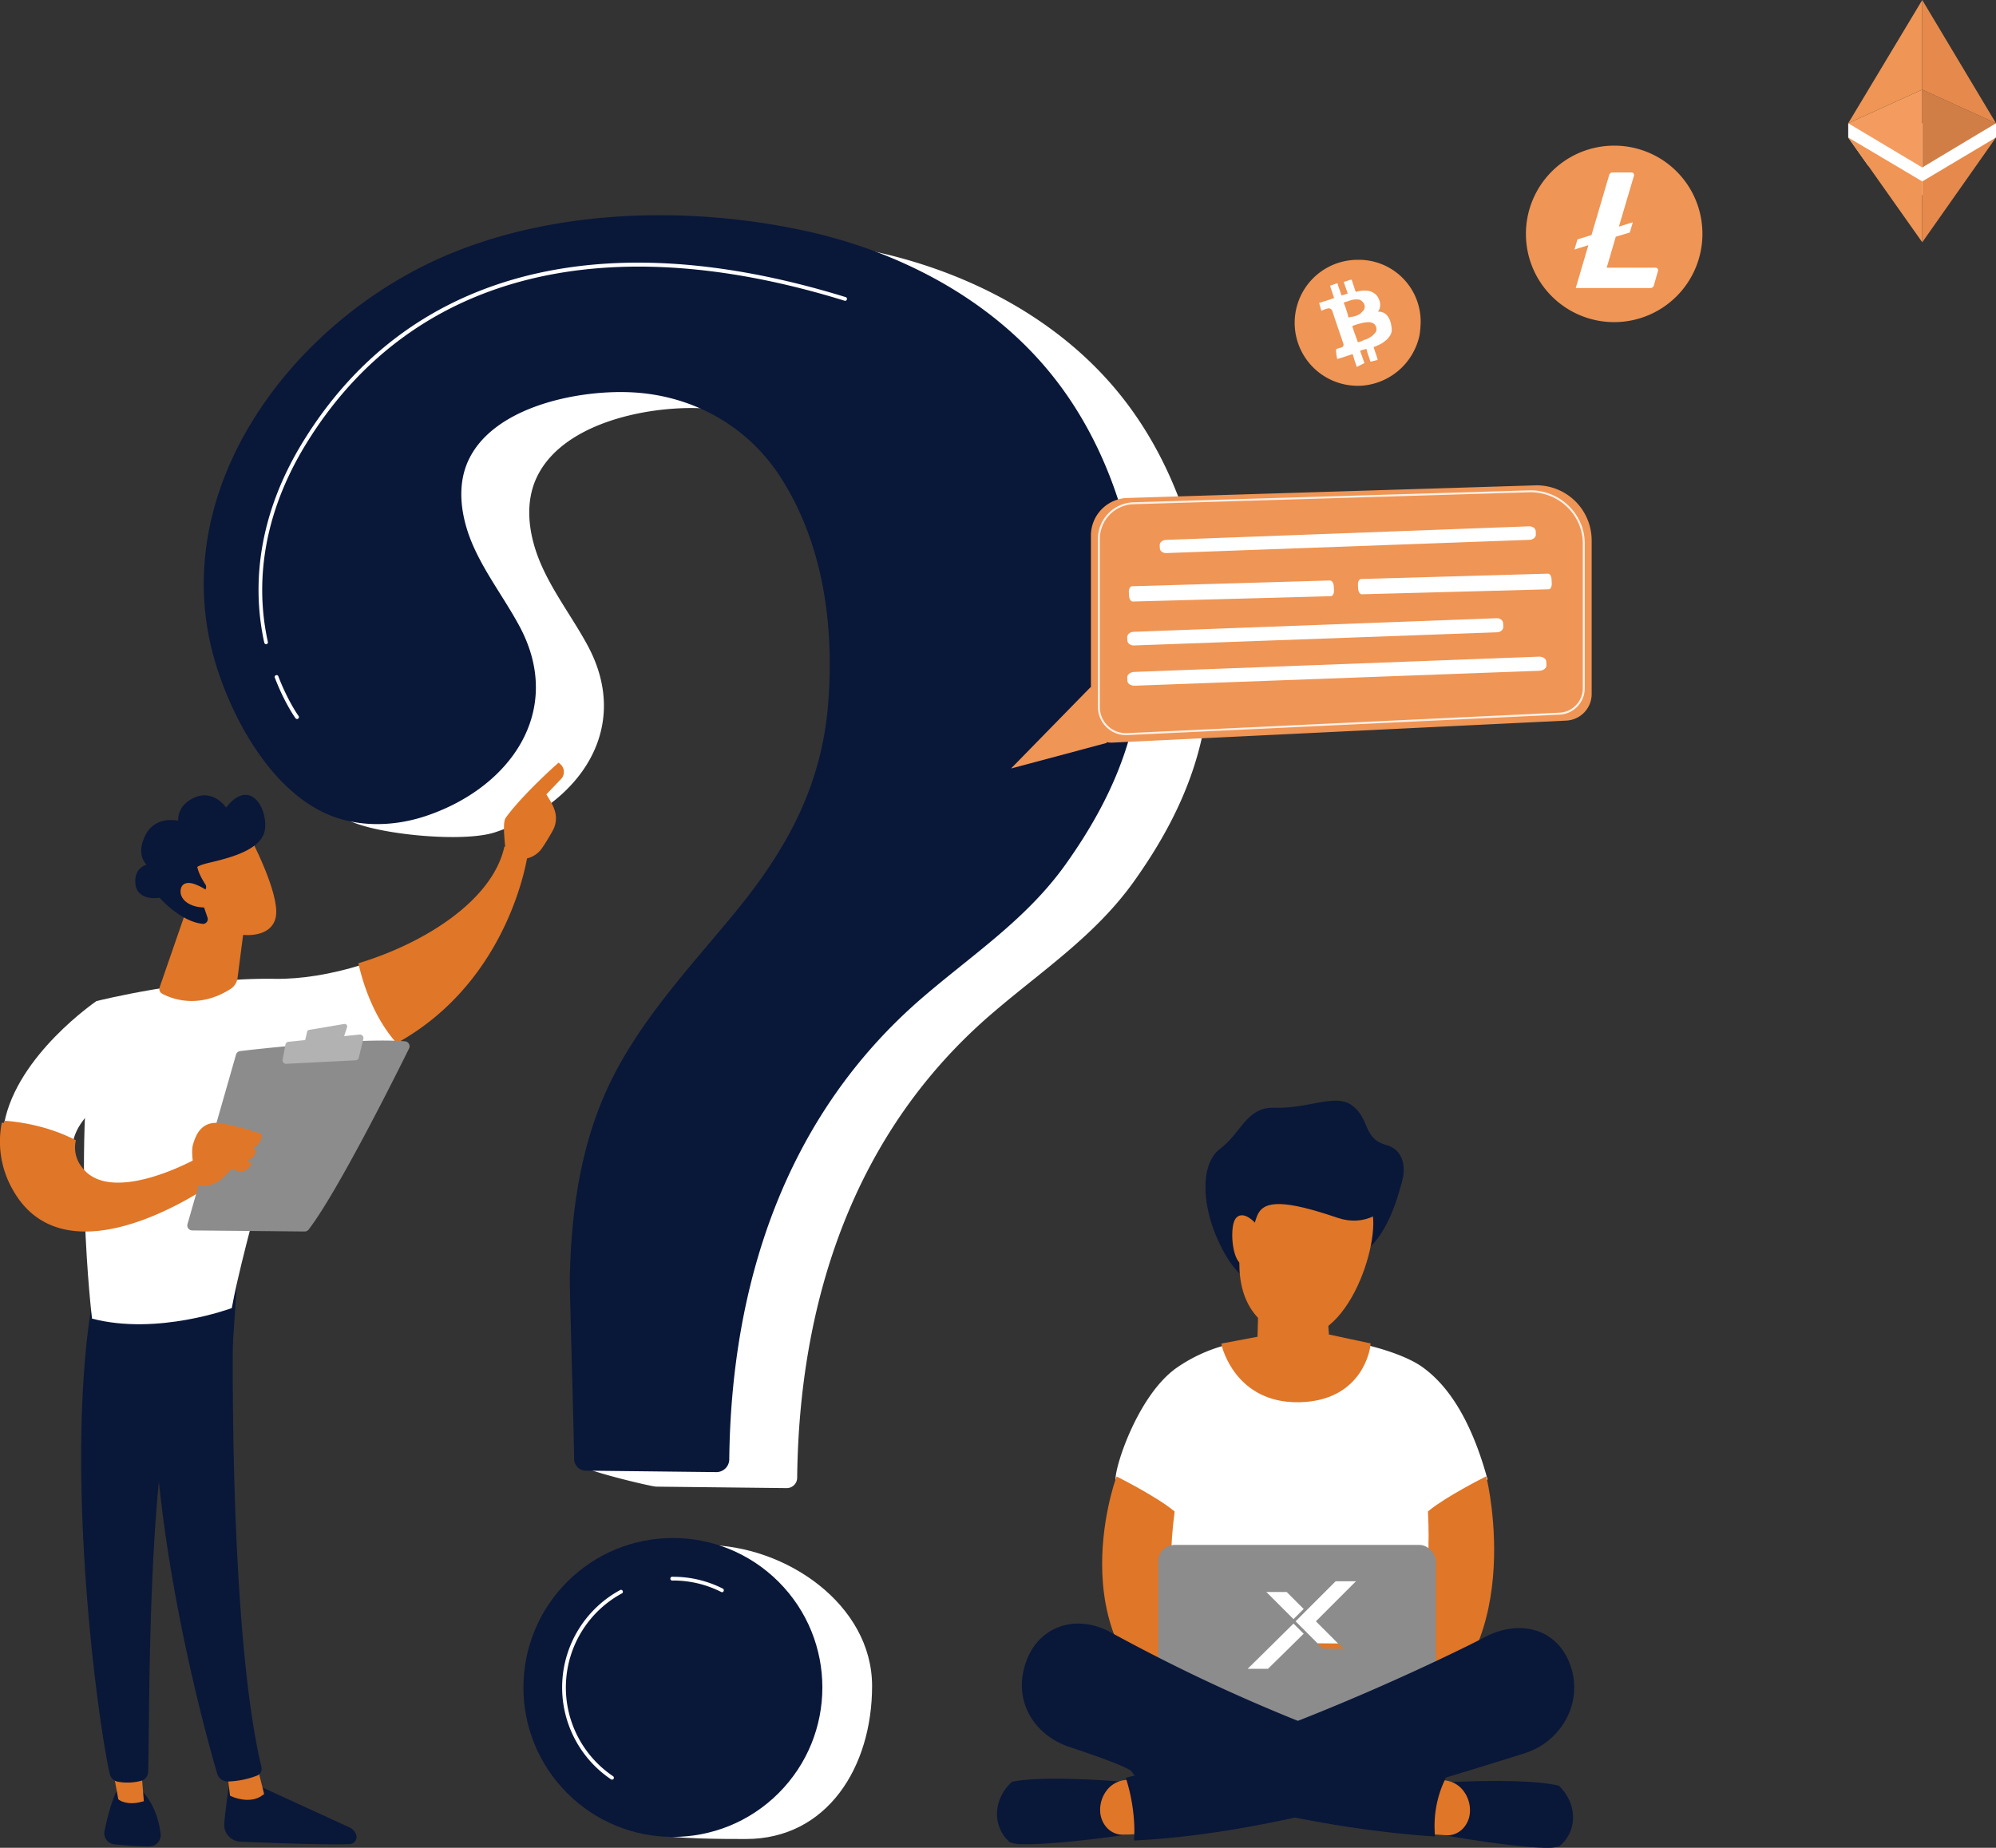 <svg xmlns="http://www.w3.org/2000/svg" xmlns:xlink="http://www.w3.org/1999/xlink" viewBox="0 0 1013.92 938.78"><rect x="0" y="0" width="1013.92" height="938.78" fill="#333333" stroke="none"/><defs><style>.cls-1,.cls-11,.cls-13,.cls-5{fill:#fff;}.cls-2,.cls-6{fill:#091739;}.cls-3{fill:none;}.cls-3,.cls-6{stroke:#091739;}.cls-3,.cls-6,.cls-7{stroke-width:2.49px;}.cls-4{fill:#ef9555;}.cls-5{opacity:0.85;}.cls-12,.cls-7{fill:#e07627;stroke:#e07627;}.cls-8{fill:#8c8c8c;}.cls-9{fill:#b2b2b2;}.cls-10{fill:url(#linear-gradient);}.cls-11,.cls-13{stroke:#fff;}.cls-11,.cls-12,.cls-13{stroke-width:0.14px;}.cls-12,.cls-13{fill-rule:evenodd;}.cls-14{fill:#f49c60;}.cls-15{fill:#e58a4c;}.cls-16{fill:#d17e46;}.cls-17{fill:#fefefe;}</style><linearGradient id="linear-gradient" x1="659.77" y1="747.08" x2="655.66" y2="943.54" gradientUnits="userSpaceOnUse"><stop offset="0" stop-color="#53d8ff"/><stop offset="1" stop-color="#3840f7"/></linearGradient></defs><g id="Layer_2" data-name="Layer 2"><g id="Metaphor_illustration" data-name="Metaphor illustration"><circle class="cls-1" cx="821.03" cy="118.85" r="38.81"/><path class="cls-1" d="M373.64,120c-37.59-.3-75.5,5.66-109,19.58C186.51,172,120.25,257.69,146.18,345.25c8.43,28.45,4,59.83,32.34,72.19,15.33,6.69,57.08,10.67,73,5.4,42.19-14,69.92-52.35,47-94.87-7.35-13.61-16.86-26.05-23.21-40.16S266,257,272.48,242.89c12.7-27.59,54.89-36.36,82.25-35.53,32.29,1,61.55,16.94,78.93,44.34,21.65,34.15,27.14,75.69,24,115.32-3.39,42.42-21.27,74.81-48.07,107.35-23.08,28-48.49,54.9-63.83,87.79-14.08,30.2-18.68,63.66-19.31,96.7-.13,6.4-32,66.74-31.83,85.18,0,2.6,36.11,11.23,38.72,11.26l66.25.74a5.28,5.28,0,0,0,5.35-5.21c1-89.69,28.6-175.2,98.43-235.44,25.41-21.92,52.78-39.76,72.54-67.43,28.16-39.43,42.06-78.24,38-126.9-3.67-44.45-18.3-88.92-47.27-123.4-31.14-37.06-76.71-60.21-124.08-70.2A349.67,349.67,0,0,0,373.64,120Z"/><path class="cls-1" d="M443,856.58c0,41.25-22.86,77.74-64.1,77.74-8.91,0-39.22.08-47.14-2.78-28.75-10.39-28.85-32.48-28.85-64.81,0-41.25,13.92-81.81,55.17-81.81S443,815.34,443,856.58Z"/><path class="cls-2" d="M337.92,110.59c-37.58-.29-75.49,5.67-109,19.58C150.8,162.57,84.54,248.29,110.47,335.86c8.42,28.44,27.9,64.25,56.24,76.61,15.33,6.68,33.18,6.24,49,1,42.2-14,69.93-52.35,47-94.87-7.35-13.61-16.86-26.05-23.2-40.16s-9.24-30.86-2.77-44.92C249.47,205.9,291.66,197.13,319,198c32.29,1,61.55,16.95,78.92,44.35,21.66,34.14,27.15,75.68,24,115.32C418.53,400,400.64,432.43,373.84,465c-23.07,28-48.48,54.9-63.82,87.79-14.08,30.2-18.68,63.66-19.32,96.7-.12,6.4,2,73.27,2.17,91.7a4.77,4.77,0,0,0,4.72,4.74l66.26.74a5.29,5.29,0,0,0,5.35-5.21c1-89.69,28.59-175.2,98.43-235.44,25.41-21.91,52.78-39.76,72.54-67.43,28.16-39.43,42.05-78.23,38-126.9-3.66-44.44-18.3-88.91-47.27-123.4-31.13-37.06-76.71-60.21-124.07-70.2A350.52,350.52,0,0,0,337.92,110.59Z"/><path class="cls-3" d="M337.92,110.59c-37.58-.29-75.49,5.67-109,19.58C150.8,162.57,84.54,248.29,110.47,335.86c8.42,28.44,27.9,64.25,56.24,76.61,15.33,6.68,33.18,6.24,49,1,42.2-14,69.93-52.35,47-94.87-7.35-13.61-16.86-26.05-23.2-40.16s-9.24-30.86-2.77-44.92C249.47,205.9,291.66,197.13,319,198c32.29,1,61.55,16.95,78.92,44.35,21.66,34.14,27.15,75.68,24,115.32C418.53,400,400.64,432.43,373.84,465c-23.07,28-48.48,54.9-63.82,87.79-14.08,30.2-18.68,63.66-19.32,96.7-.12,6.4,2,73.27,2.17,91.7a4.77,4.77,0,0,0,4.72,4.74l66.26.74a5.29,5.29,0,0,0,5.35-5.21c1-89.69,28.59-175.2,98.43-235.44,25.41-21.91,52.78-39.76,72.54-67.43,28.16-39.43,42.05-78.23,38-126.9-3.66-44.44-18.3-88.91-47.27-123.4-31.13-37.06-76.71-60.21-124.07-70.2A350.52,350.52,0,0,0,337.92,110.59Z"/><circle class="cls-2" cx="341.82" cy="857.33" r="74.68" transform="translate(-506.11 492.81) rotate(-45)"/><circle class="cls-3" cx="341.82" cy="857.33" r="74.68" transform="translate(-506.11 492.81) rotate(-45)"/><path class="cls-1" d="M135.19,327.28a1,1,0,0,1-.94-.75c-5.23-23.63-6-60.64,20.06-102.73,25.43-41.09,61.11-68.58,106-81.71,48-14,105-11,169.49,8.93a1,1,0,0,1-.56,1.83c-123.8-38.36-220.87-12.8-273.34,72-25.72,41.54-25,78-19.82,101.3a1,1,0,0,1-.73,1.15Z"/><path class="cls-1" d="M150.9,365.3a1,1,0,0,1-.78-.39c-.23-.31-5.61-7.75-10.61-20.85a1,1,0,0,1,1.79-.68c4.9,12.84,10.31,20.32,10.37,20.39a1,1,0,0,1-.21,1.34A.92.92,0,0,1,150.9,365.3Z"/><path class="cls-1" d="M366.81,808.93a.92.92,0,0,1-.43-.11A53.85,53.85,0,0,0,341.82,803a1,1,0,1,1,0-1.91,55.63,55.63,0,0,1,25.42,6.05,1,1,0,0,1-.43,1.82Z"/><path class="cls-1" d="M310.89,904.15a.94.94,0,0,1-.53-.16,56.29,56.29,0,0,1,4.86-96.26,1,1,0,0,1,.9,1.69,54.37,54.37,0,0,0-4.69,93,1,1,0,0,1,.26,1.33A1,1,0,0,1,310.89,904.15Z"/><polygon class="cls-4" points="554.16 348.92 513.57 390.44 562.26 377.43 554.16 348.92"/><path class="cls-4" d="M795.69,366.1,565.05,377.3a10.39,10.39,0,0,1-10.89-10.37V272A19.09,19.09,0,0,1,572.66,253l207.87-6.43a28,28,0,0,1,28,28v78A13.53,13.53,0,0,1,795.69,366.1Z"/><path class="cls-5" d="M571.94,373.49a14.28,14.28,0,0,1-14.24-14.27V273.7a18.67,18.67,0,0,1,18.4-18.53l201.26-6.07c15.26,0,27.66,12.1,27.66,27v73.73a13.42,13.42,0,0,1-12.94,13.27L572.64,373.47ZM777.38,250.1l-201.25,6.07A17.68,17.68,0,0,0,558.7,273.7v85.52a13.26,13.26,0,0,0,13.89,13.25L792,362.08a12.42,12.42,0,0,0,12-12.27V276.08C804,261.75,792.07,250.1,777.38,250.1Z"/><path class="cls-1" d="M776.71,267.4l-184.43,6.9c-1.81.07-3.24,1.27-3.18,2.67l.07,1.62c.06,1.4,1.56,2.47,3.35,2.4L777,274.26c1.81-.07,3.24-1.27,3.18-2.68l-.07-1.79C780,268.4,778.5,267.33,776.71,267.4Z"/><path class="cls-1" d="M760.2,314.09,575.78,321c-1.82.07-3.24,1.31-3.18,2.77l.07,1.68c.07,1.44,1.56,2.55,3.35,2.48l184.44-6.69c1.81-.06,3.24-1.31,3.17-2.76l-.07-1.86C763.49,315.13,762,314,760.2,314.09Z"/><path class="cls-1" d="M781.75,333.62l-205.6,7.76c-2,.08-3.61,1.34-3.55,2.81l.08,1.69c.06,1.46,1.72,2.57,3.72,2.5L782,340.79c2-.07,3.62-1.33,3.55-2.8l-.08-1.88C785.41,334.66,783.75,333.54,781.75,333.62Z"/><path class="cls-1" d="M675.59,294.92l-100.52,2.93c-1,0-1.72,1.39-1.64,3l.09,1.89c.08,1.61.93,2.9,1.91,2.87L676,302.9c1,0,1.73-1.39,1.64-3l-.1-2.08C677.42,296.18,676.57,294.9,675.59,294.92Z"/><path class="cls-1" d="M786.35,291.45l-95,2.72c-.93,0-1.63,1.38-1.55,3l.1,1.88c.08,1.62.89,2.91,1.81,2.88l95-2.53c.94,0,1.63-1.38,1.55-3l-.1-2.08C788.09,292.71,787.27,291.42,786.35,291.45Z"/><path class="cls-6" d="M118,905s-1.9,10.77-2.83,21.42a7.33,7.33,0,0,0,7,8c14.19.59,44.53,1.74,55.42,1.26a2.4,2.4,0,0,0,2.11-3.27h0a5.33,5.33,0,0,0-2.74-2.88l-50.13-23Z"/><path class="cls-7" d="M116.43,898.63,118,911.5s8.78,4.09,14.78-.51l-3.64-14.35Z"/><path class="cls-6" d="M117.58,656.61c-.66,3.36-3.54,167.76,14,241.43a2.5,2.5,0,0,1-1.47,2.91,43.4,43.4,0,0,1-14.31,2.91,4.3,4.3,0,0,1-4.27-3.09c-5-17.09-29.09-102.74-32.23-184.55-3.51-91.42,0-3.11,0-3.11l2-56.51Z"/><path class="cls-6" d="M60.32,910.57s-3,5.43-6,19.87a4.47,4.47,0,0,0,3.94,5.36c4.68.46,11.9,1.06,17.67,1a4.46,4.46,0,0,0,4.42-5c-.64-5.27-2.63-13.92-8.79-20.66Z"/><path class="cls-7" d="M57.67,894l3.56,19.47s3.53,2.62,10.51.72l-1.7-21Z"/><path class="cls-6" d="M48,661.65C33.65,748.39,51.14,876,57,901a3.9,3.9,0,0,0,3.15,3,26.28,26.28,0,0,0,11.24-.45A3.58,3.58,0,0,0,74,900.24C74.79,880,73.36,756,86.75,707a11.14,11.14,0,0,1,4.3-6.14l26-18.48,2-29.87Z"/><path class="cls-1" d="M139.61,497.3C96.53,496.58,49,508.61,49,508.61c-12.84,74.91-2.25,161.32-2.25,161.32,33.35,8.74,71-5.35,71-5.35,5.54-31.31,31.4-119.43,31.4-119.43,21-2.62,38.38-8.69,52.65-16.72-10.89-12.62-16-28.68-18.25-38.18C168.3,495,152.89,497.52,139.61,497.3Z"/><path class="cls-7" d="M266.83,433.85a8.23,8.23,0,0,0-9.58-2.69c-6.34,26.77-39.58,48.48-73.72,59.09,2.23,9.5,7.36,25.56,18.25,38.18C258.45,496.57,266.83,433.85,266.83,433.85Z"/><path class="cls-7" d="M265.81,435.15c.44,1.41-4.69,3.55-7.71-2.2-.1-2.76-1.78-14.58-.13-16.83,8.78-12,25.8-27,25.8-27a4,4,0,0,1,.51,5.62L276,403.38c1.73,3.12,3.83,5.75,4.82,9.53a11.56,11.56,0,0,1-1.15,8.51c-1.45,2.62-3.43,6-5.3,8.67A11.4,11.4,0,0,1,265.81,435.15Z"/><path class="cls-7" d="M272.41,409l-7.53,6.38-2.36,6.35,6.71,7.44s2.26-12.6,3.93-15.33S274,409.76,272.41,409Z"/><path class="cls-1" d="M65.53,550.31,49,508.61s-40.23,27.33-46.85,62c7.6.56,21.44,2.54,35,9.37C40.11,563.61,65.53,550.31,65.53,550.31Z"/><path class="cls-7" d="M100.69,589.56s-45.17,25.52-60.41,3.73A17.13,17.13,0,0,1,37.14,580c-13.54-6.83-27.38-8.81-35-9.37a47.85,47.85,0,0,0,5.2,32.79c26.7,48.84,99.31-2.7,99.31-2.7Z"/><path class="cls-8" d="M95.26,621.85l24.65-86.09A2.52,2.52,0,0,1,122,534c4.46-.52,17.4-2,32.35-3.25,18-1.52,38.9-2.75,51.39-1.7a2.52,2.52,0,0,1,2.06,3.62c-7.1,14.37-36.32,72.83-51,92a2.58,2.58,0,0,1-2,1l-57.2-.54A2.52,2.52,0,0,1,95.26,621.85Z"/><path class="cls-9" d="M157,523.24l17.87-3a1.29,1.29,0,0,1,1.43,1.67l-1.77,5.36a1.28,1.28,0,0,1-1,.87l-17.2,2.3a1.29,1.29,0,0,1-1.42-1.57l1.1-4.68A1.28,1.28,0,0,1,157,523.24Z"/><path class="cls-9" d="M143.56,538.37,145,530.7a1.78,1.78,0,0,1,1.57-1.43l36.1-3.66a1.78,1.78,0,0,1,1.9,2.18l-2.3,9.55a1.77,1.77,0,0,1-1.63,1.36l-35.28,1.78A1.78,1.78,0,0,1,143.56,538.37Z"/><path class="cls-7" d="M101.22,601.05s-3.44-14.12-2-19.13,4.07-11.45,13-10a130.6,130.6,0,0,1,19.5,5.2s-.53,6.53-7.33,4.42l4.22,3.26s-.61,5.23-6.35,2.44l3.92,4.32s-2.46,4.3-6.69,1.54S113.2,602.75,101.22,601.05Z"/><path class="cls-7" d="M96,462.33,82.27,502a1.44,1.44,0,0,0,.65,1.72c3.74,2.07,17.2,8,33.42-2.25a6.72,6.72,0,0,0,3.1-4.8l4.43-34.3Z"/><path class="cls-7" d="M125.8,425.63s15,28.33,13.12,39.77-20.58,10.62-36.87,1.33L90.67,436.14Z"/><path class="cls-6" d="M102.77,451.7a1.16,1.16,0,0,0,.51-1.7c-1.21-1.85-3.47-5.6-4.19-8.89,0,0-2.7-1.74,6.89-4s23.89-5.86,26.9-14c2.93-7.95-4.77-28-17.06-12a1.17,1.17,0,0,1-1.85,0c-2-2.62-7.31-8.06-14.66-4.76-6.88,3.08-7.65,8.12-7.56,10.67a1.16,1.16,0,0,1-1.37,1.18c-3.48-.66-11.83-1.23-15.73,7.33-3.21,7.06-1.12,11.05.78,13a1.17,1.17,0,0,1-.5,1.94c-2.28.7-5.24,2.63-4.94,8,.41,7.4,8.69,6.75,11,6.41a1.18,1.18,0,0,1,1,.37c2,2.24,11.13,11.73,21,12.88a1.18,1.18,0,0,0,1.24-1.56L100,454.1a1.18,1.18,0,0,1,.64-1.46Z"/><path class="cls-7" d="M104.49,453.46S93.77,446.11,93,452.3s9.65,9,14.81,6.66Z"/><path class="cls-10" d="M667.17,810.69c.75,5-2,9.64-7,10.39a9.26,9.26,0,0,1-10.5-7.8c-.74-5,1.57-10.06,6.62-10.81A9.94,9.94,0,0,1,667.17,810.69Z"/><path class="cls-6" d="M632.83,594.31c-.29.56-18.92,14.26-18.92,14.26S618,638,634.73,649.63C653.09,662.41,679,639.1,679,639.1S699.68,644,710.65,601c2.52-9.86-12-10.69-29.56-8.88C658.46,594.5,632.83,594.31,632.83,594.31Z"/><path class="cls-1" d="M598,694.72A78.83,78.83,0,0,1,621.9,683.6c3.21-.87,20.53,4.17,31.24,3.92,14.7-.34,29.67-7,41.78-4s21.89,6.92,27.58,11c17,12.11,27,34.69,33.12,57.06a78.09,78.09,0,0,1-26.06,17.11l-2.68,108.72-64.29,32.89-73.37-36.84,2.62-106.25s-23.3-10.85-25-14.79S577.45,708.85,598,694.72Z"/><path class="cls-7" d="M567.92,751.89s-31.23,86.57,40,122.15c14.78-2,9.1-26.52,9.1-26.52s-30.94-6.85-21.65-79.06C586.79,761.42,567.92,751.89,567.92,751.89Z"/><path class="cls-7" d="M754.11,751.89s21.49,90.36-40,122.15c-14.79-2-9.1-26.52-9.1-26.52s24.93-12.28,21.64-79.06C735.24,761.42,754.11,751.89,754.11,751.89Z"/><rect class="cls-8" x="588.37" y="784.91" width="140.98" height="95.21" rx="8.33"/><path class="cls-6" d="M791.18,908.34c-16.13-3.7-53.42-1.71-53.42-1.71l-1.52,4.11-2.51,20.41s35.51,6.4,53,6.39a16.32,16.32,0,0,0,4.92-.74c.53-.48,1.05-1,1.54-1.51C800.63,927.18,798.49,915.26,791.18,908.34Z"/><path class="cls-7" d="M727,905.48l6.32.27a12.14,12.14,0,0,1,8.87,4.59,14.93,14.93,0,0,1,3.25,10.23,11.82,11.82,0,0,1-3.41,7.79,9.58,9.58,0,0,1-7.39,2.81l-9.66-.69Z"/><path class="cls-6" d="M514.73,906.38c16.22-3.21,53.44-.07,53.44-.07l1.42,4.15,2,20.48s-35.66,5.31-53.16,4.76a16.66,16.66,0,0,1-4.89-.89,20.31,20.31,0,0,1-1.51-1.56C504.81,924.92,507.25,913.07,514.73,906.38Z"/><path class="cls-7" d="M578.91,905.49l-6.32.07a12.11,12.11,0,0,0-9,4.31A14.93,14.93,0,0,0,560.1,920a11.92,11.92,0,0,0,3.22,7.89,9.62,9.62,0,0,0,7.32,3l9.67-.39Z"/><path class="cls-6" d="M795.69,844.34c-7.31-16.84-25.21-19.57-40.44-11.7-.27.35-96.72,49.79-181.79,71.45a92.19,92.19,0,0,1,4,24.28c.05,1.82,0,3.62-.09,5.39,65.24-3.35,136-25.11,196.87-44.23C793.06,883.45,803.8,863,795.69,844.34Z"/><path class="cls-6" d="M727.51,929.65A56,56,0,0,1,733,903.37c.11-.37.24-.73.36-1.1-4.86-1.5-11.13-3.54-19.38-6.34-60.4-20.67-106.48-41.54-150.46-65.57-17.09-9.34-36.52-3.08-42,17.14-4.89,18,5.83,33.45,22.11,38.87,48.68,16.2,23.33,11.7,39.23,16.82,42.7,13.2,95.84,25.23,144.73,28.51C727.57,931,727.53,930.33,727.51,929.65Z"/><path class="cls-7" d="M621.9,683.6s6.5,28.16,38,27.57c32.12-.58,35-27.66,35-27.66l-21-4.49-1.75-23.38L640.62,658,640,680.19Z"/><path class="cls-7" d="M645.05,589.39s-36.17,70.07,6.74,87.07c30.27,12,49.24-46.53,43.58-62.38-8.75-24.51-14.51-21.6-14.51-21.6Z"/><path class="cls-6" d="M704.08,583c17.87,4.92,2.59,43.67-24.31,34.51s-37.48-9-41.67-1.65S633,649.5,623.91,636.53c-10-14.22-15.54-42.75-3.31-51.95,10.93-8.22,13.48-21,26.59-20.53,17.4.59,30.85-7.12,38.71-1.56C694.92,568.88,690.93,579.4,704.08,583Z"/><path class="cls-7" d="M636.44,621.9s-7.71-8.3-9,1.7,2.73,22.89,7.38,15.83S636.44,621.9,636.44,621.9Z"/><polygon class="cls-11" points="662.13 830.03 644.09 847.74 634 847.74 657.07 824.97 662.13 830.03"/><polygon class="cls-11" points="653.56 808.88 662.13 817.45 657.07 822.51 643.44 808.88 653.56 808.88"/><polygon class="cls-12" points="679.52 834.91 669.28 834.8 672.02 837.52 682.14 837.52 679.52 834.91"/><polygon class="cls-13" points="688.62 803.44 678.5 803.44 658.22 823.72 669.28 834.8 679.52 834.91 668.34 823.72 688.62 803.44"/><polygon class="cls-1" points="975.39 99.87 948.87 84.03 938.85 69.86 938.85 62.62 1013.92 62.62 1013.92 69.86 975.39 99.87"/><path class="cls-4" d="M820.12,74a44.83,44.83,0,1,0,44.67,44.83A44.75,44.75,0,0,0,820.12,74Zm.66,46.27L816.17,136H841a1.29,1.29,0,0,1,1.23,1.65l-2.15,7.46a1.71,1.71,0,0,1-1.64,1.23h-38l6.41-21.77-7.08,2.22,1.54-5.15,7.13-2.21,9-30.57a1.7,1.7,0,0,1,1.64-1.24h9.59A1.29,1.29,0,0,1,830,89.31l-7.64,25.83,7.08-2.21-1.54,5.2Z"/><path class="cls-4" d="M938.85,69.85l37.61,53.24V92.17Z"/><path class="cls-14" d="M938.85,62.62l37.61,22.47V45.54Z"/><path class="cls-4" d="M938.85,62.62l37.61-17.08V0Z"/><path class="cls-15" d="M1013.92,69.85l-37.46,53.24V92.17Z"/><path class="cls-16" d="M1013.92,62.62,976.46,85.09V45.54Z"/><path class="cls-15" d="M1013.92,62.62,976.46,45.54V0Z"/><path class="cls-4" d="M721.66,163.68a51.3,51.3,0,0,1-.53,6.4A32.42,32.42,0,0,1,691,196h-1.34a32,32,0,1,1,0-64A31.39,31.39,0,0,1,721.66,163.68Z"/><path class="cls-17" d="M698.43,158.34h2.14a5.65,5.65,0,0,1,4,1.87,9.66,9.66,0,0,1,1.87,3.73,17.86,17.86,0,0,1,.54,3.74,5.6,5.6,0,0,1-1.34,3.46,8.18,8.18,0,0,1-2.13,2.14,11.62,11.62,0,0,1-1.87,1.33c-1.07.53-2.14,1.07-3.47,1.6-.27,0-.54.27-.27.53.53,1.87,1.33,3.74,1.87,5.87v.27l-3.21.8c-.26,0-.26.26-.53-.27-.53-1.87-1.33-3.73-1.87-5.87,0-.26,0-.26-.27-.26l-2.67.8a.25.25,0,0,0-.26.26l2.13,6.14-3.73,1.86c-.27,0-.27,0-.27-.26-.27-1.07-.8-2.14-1.07-3.2l-.8-2.67a.26.26,0,0,0-.27-.27l-4.8,1.6-2.67.8c-.27,0-.27,0-.27-.26a23.19,23.19,0,0,1-.53-4.27c0-.27,0-.27.26-.53.8-.27,1.6-.54,2.67-.8a1.47,1.47,0,0,0,.8-1.87l-3.2-9.33-2.4-7.2a1.92,1.92,0,0,0-2.41-1.34,13.14,13.14,0,0,0-2.93,1.07h-.27l-1.07-3.73c0-.27,0-.27.27-.27,1.6-.53,3.47-1.07,5.07-1.6l2.14-.8c.26,0,.26-.27,0-.27l-1.87-5.6c0-.26,0-.53.27-.53,1.06-.27,2.13-.8,3.2-1.07.27,0,.27,0,.27.27.53,1.87,1.33,3.73,1.87,5.6,0,.27,0,.27.26.27l2.67-.8c.27,0,.27,0,.27-.27-.53-1.87-1.34-3.73-1.87-5.6,0-.27,0-.27.27-.27l3.2-1.06c.27,0,.27,0,.54.26l1.86,5.6c0,.27.27.27.54.27a14.85,14.85,0,0,1,4.8-.53,7.21,7.21,0,0,1,4.54,1.6,5.74,5.74,0,0,1,1.87,2.4,7,7,0,0,1,.8,3.2,5.42,5.42,0,0,1-1.6,4Zm-8,1.34c.27,0,.54-.27.8-.54l.81-.8a3.29,3.29,0,0,0,.53-4.53,4.17,4.17,0,0,0-2.14-1.6,10,10,0,0,0-4,.27c-1.07.26-2.14.8-3.47,1.06-.27,0-.27.27-.27.54a60.82,60.82,0,0,1,2.14,6.4,1,1,0,0,0,.26.8,1,1,0,0,0,.8-.27A9,9,0,0,0,690.42,159.68Zm5.88,11.46a4.58,4.58,0,0,0,1.33-1.06,7.25,7.25,0,0,0,1.34-1.6,3.58,3.58,0,0,0-1.07-4,5.09,5.09,0,0,0-2.67-.8,17.84,17.84,0,0,0-3.74.53,26.9,26.9,0,0,0-4.27,1.33.26.26,0,0,0-.27.27c.8,2.67,1.87,5.33,2.67,7.73,0,.27.27.27.54.27a11,11,0,0,0,2.67-1.07A10.08,10.08,0,0,0,696.3,171.14Z"/></g></g></svg>